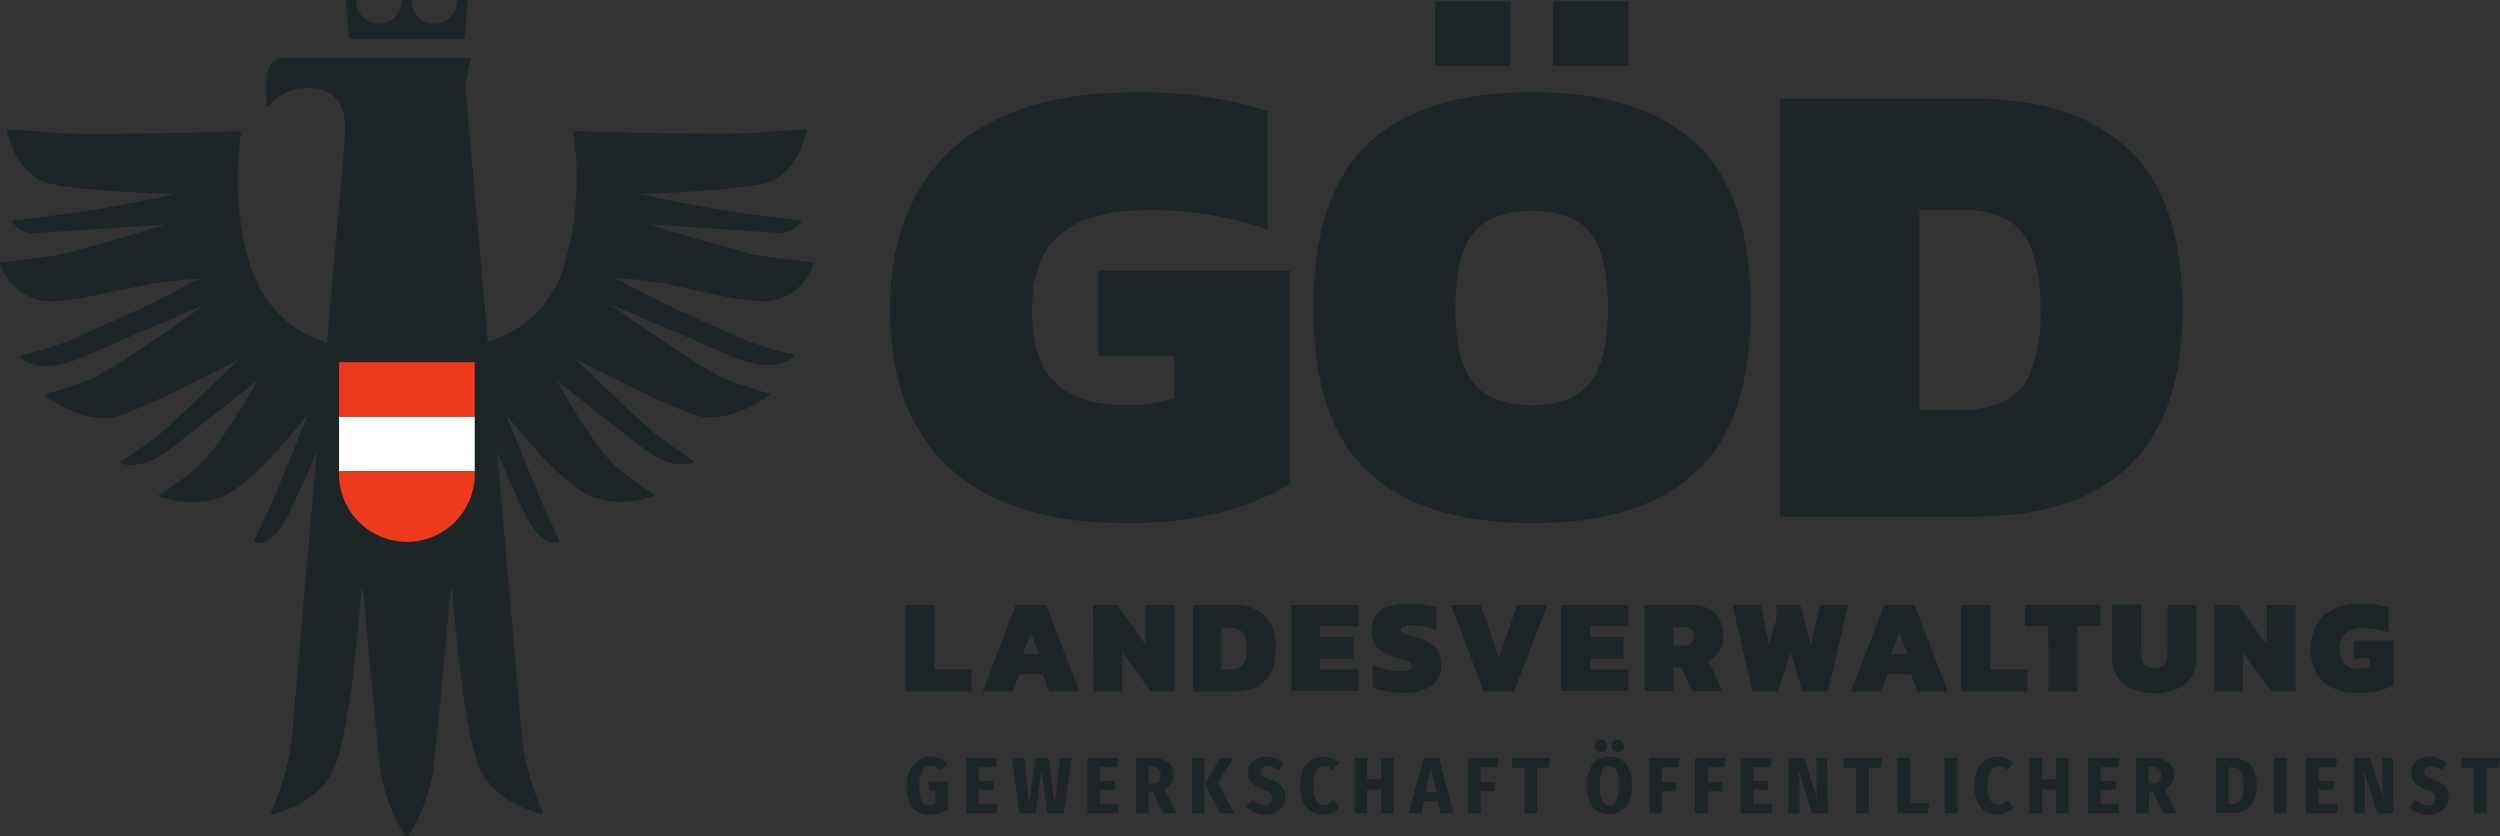 <svg xmlns="http://www.w3.org/2000/svg" width="234.68" height="78.5" viewBox="0 0 234.68 78.5">
  <rect x="0" y="0" width="234.68" height="78.5" fill="#333333" stroke="none"/>
  <g id="Landesverwaltung" transform="translate(0 -1)">
    <path id="Pfad_2243" data-name="Pfad 2243" d="M71.56,29.28a4.87,4.87,0,0,0,4.82-3.67s-3.76-.34-5.74-.76-9.82-2.79-9.82-2.79,10.18.68,12,.79a2.55,2.55,0,0,0,2.49-1.15s-3.2-.37-6.5-.83S60,19.2,60,19.2s8.83-.23,11.78-1c3.25-.82,4-5.08,4-5.08l-5.35.37c-3.18.17-14.49-.12-16.38-.18a.24.24,0,0,0-.23.27,28.28,28.28,0,0,1-.72,11.83,10.57,10.57,0,0,1-7.3,7.67C44.67,20.29,43.68,9,43.68,9l.49-2.43a.09.09,0,0,0-.09-.11H26.39S25,6.43,25,8.74v2.13a.14.14,0,0,0,.26.08A4.43,4.43,0,0,1,29,9.27c3.14,0,3.47,2.55,3.39,4.3,0,.84-1,11.26-1.7,19.54-1.61-.42-5.69-2-7.35-7.68a28.46,28.46,0,0,1-.72-11.83.23.23,0,0,0-.22-.27c-1.9.06-13.21.35-16.39.18L.62,13.14s.73,4.26,4,5.08c3,.75,11.78,1,11.78,1s-5.53,1.22-8.83,1.67-6.49.83-6.49.83a2.52,2.52,0,0,0,2.48,1.15c1.84-.11,12-.79,12-.79s-7.85,2.38-9.83,2.79S0,25.61,0,25.61a4.89,4.89,0,0,0,4.83,3.67c2.64-.09,5.39-.89,8.91-1.53a44.771,44.771,0,0,1,5-.59c-2,.9-3.13,1.86-10.24,4.91a28,28,0,0,1-6.72,2.32s1.47,2.12,6.1.09c5.28-2.32,11.24-4.82,11.24-4.82s-8.84,6.32-11,7.1-4,1.32-4,1.32,4,3.1,7.25,1.91c3.47-1.27,11.05-5.23,11.05-5.23s-6.1,5.9-7.45,7-3.77,2.67-3.77,2.67,1.8,1.02,4.8-1.3,8.12-6.37,8.12-6.37-3.31,6-5.49,8a26.69,26.69,0,0,1-3.83,2.77s3.53,1.52,6.63-.18,7.49-7.5,7.49-7.5-3.41,8.55-4,9.69-1.1,2.36-1.1,2.36,1.54.73,3.07-2.23c1-2,2.17-4.65,2.83-6.23-1.13,13-2.15,24.78-2.21,25.5a23,23,0,0,1-2.06,8.26.17.17,0,0,0,.2.25c1.09-.29,4.29-1.37,5.61-4.1,1.51-3.1,2.42-13.64,2.67-16.92a.08.08,0,1,1,.16,0c.3,3.37,1.31,14.41,1.65,17.14A16.07,16.07,0,0,0,38,79.39a.22.22,0,0,0,.38,0,16.07,16.07,0,0,0,2.26-5.86C41,70.8,42,59.77,42.3,56.4a.08.08,0,1,1,.16,0c.25,3.28,1.16,13.81,2.67,16.91,1.32,2.73,4.52,3.81,5.61,4.1a.17.17,0,0,0,.2-.25,23,23,0,0,1-2.06-8.26c-.06-.72-1.08-12.51-2.2-25.45.66,1.59,1.79,4.24,2.8,6.18,1.54,3,3.08,2.23,3.08,2.23S52,50.63,51.45,49.5s-4-9.69-4-9.69,4.4,5.81,7.5,7.5,6.63.18,6.63.18a26.69,26.69,0,0,1-3.83-2.77c-2.19-2-5.49-8-5.49-8s5.09,4.05,8.12,6.37,4.87,1.26,4.87,1.26-2.42-1.62-3.77-2.67-7.45-7-7.45-7,7.58,4,11.05,5.23C68.36,41.1,72.34,38,72.34,38s-1.83-.55-4-1.32-11.05-7.1-11.05-7.1,6,2.5,11.25,4.82c4.62,2,6.1-.09,6.1-.09a28,28,0,0,1-6.73-2.32c-7.11-3.05-8.28-4-10.23-4.91a44.719,44.719,0,0,1,5,.59C66.17,28.39,68.92,29.19,71.56,29.28ZM43.79,1H43a.11.11,0,0,0-.11.11,2.12,2.12,0,1,1-4.24,0A.11.11,0,0,0,38.56,1h-.74a.11.11,0,0,0-.12.11,2.12,2.12,0,1,1-4.24,0A.11.11,0,0,0,33.35,1h-.76a.12.12,0,0,0-.12.13l.29,3.43a.11.11,0,0,0,.12.11H43.51a.11.11,0,0,0,.11-.11l.29-3.43A.12.12,0,0,0,43.79,1Z" fill="#1c2628"/>
    <rect id="Rechteck_203" data-name="Rechteck 203" width="12.73" height="5.13" transform="translate(31.83 40.11)" fill="#fff"/>
    <path id="Pfad_2244" data-name="Pfad 2244" d="M44.56,40.11H31.83V35H44.56ZM31.83,45.24a6.37,6.37,0,1,0,12.73,0Z" fill="#ee391d" fill-rule="evenodd"/>
    <path id="Pfad_2245" data-name="Pfad 2245" d="M89.22,45q-5.67-5.12-5.67-14.93T89.46,14.9q5.91-5.23,17.12-5.24A39.27,39.27,0,0,1,119,11.42V22.57a32.7,32.7,0,0,0-11.51-1.83q-5.19,0-7.89,2.22c-1.81,1.49-2.72,3.85-2.72,7.1s.73,5.46,2.17,6.86,3.62,2.1,6.55,2.1a15.84,15.84,0,0,0,4.63-.61v-4H103.1v-8h18v20a23.61,23.61,0,0,1-6.52,2.69,35.09,35.09,0,0,1-9,1Q94.89,50.11,89.22,45Z" fill="#1c2628"/>
    <path id="Pfad_2246" data-name="Pfad 2246" d="M128.46,45.33q-5.18-4.78-5.18-15.39t5.18-15.51q5.17-4.77,15.35-4.78t15.36,4.78q5.18,4.79,5.18,15.51t-5.18,15.39q-5.17,4.79-15.36,4.78T128.46,45.33Zm6.25-44.2h7.06V7.18h-7.06Zm14.56,35.76c1.12-1.42,1.67-3.74,1.67-6.95s-.54-5.68-1.64-7.07-2.93-2.07-5.49-2.07-4.39.69-5.51,2.07-1.68,3.74-1.68,7.07.56,5.58,1.68,7,3,2.1,5.51,2.1S148.15,38.31,149.27,36.89ZM145.8,1.13h7.06V7.18H145.8Z" fill="#1c2628"/>
    <path id="Pfad_2247" data-name="Pfad 2247" d="M167.09,10.26h18.1q9.57,0,14.62,4.75t5.06,15.12q0,19.37-19.68,19.37h-18.1Zm16.52,29.25a10.79,10.79,0,0,0,4.38-.76,5.22,5.22,0,0,0,2.62-2.81,14.64,14.64,0,0,0,.92-5.81,15.58,15.58,0,0,0-.86-5.82,5.14,5.14,0,0,0-2.53-2.84,10.71,10.71,0,0,0-4.53-.79h-3.42V39.51Z" fill="#1c2628"/>
    <rect id="Rechteck_204" data-name="Rechteck 204" width="148.52" height="8.49" transform="translate(84.84 68.86)" fill="none"/>
    <path id="Pfad_2248" data-name="Pfad 2248" d="M88.93,72.67l-.58.61a2.07,2.07,0,0,0-.47-.29,1.21,1.21,0,0,0-.48-.09.93.93,0,0,0-.81.43,2.68,2.68,0,0,0-.28,1.42,5.23,5.23,0,0,0,.09,1.11,1.09,1.09,0,0,0,.3.57.76.76,0,0,0,.51.16,1.08,1.08,0,0,0,.6-.16V75.22h-.57l-.12-.85H89v2.57a3.28,3.28,0,0,1-1.71.54,2,2,0,0,1-1.64-.68,3.24,3.24,0,0,1-.53-2,3.33,3.33,0,0,1,.29-1.49,2.12,2.12,0,0,1,.82-.92A2.27,2.27,0,0,1,87.35,72,2.22,2.22,0,0,1,88.93,72.67Z" fill="#1c2628"/>
    <path id="Pfad_2249" data-name="Pfad 2249" d="M93.61,72.16l-.13.86H91.87V74.3h1.41v.83H91.87v1.35H93.6v.87H90.68V72.16Z" fill="#1c2628"/>
    <path id="Pfad_2250" data-name="Pfad 2250" d="M100.6,72.16l-.74,5.19H98.3l-.53-4-.56,4H95.69L95,72.16h1.16l.44,4.28.61-4.28h1.24L99,76.44l.51-4.28Z" fill="#1c2628"/>
    <path id="Pfad_2251" data-name="Pfad 2251" d="M105,72.16l-.13.86h-1.61V74.3h1.41v.83h-1.41v1.35H105v.87h-2.92V72.16Z" fill="#1c2628"/>
    <path id="Pfad_2252" data-name="Pfad 2252" d="M108.22,75.36h-.39v2h-1.2v-5.2h1.52a2.4,2.4,0,0,1,1.52.4,1.58,1.58,0,0,1-.38,2.57l1.18,2.22h-1.31Zm-.39-.83h.36a.78.78,0,0,0,.57-.19.87.87,0,0,0,.18-.61.71.71,0,0,0-.19-.55,1,1,0,0,0-.62-.17h-.3Z" fill="#1c2628"/>
    <path id="Pfad_2253" data-name="Pfad 2253" d="M113.06,72.16v5.19h-1.19V72.16Zm2.71,0-1.45,2.33,1.57,2.86h-1.34l-1.45-2.77,1.45-2.42Z" fill="#1c2628"/>
    <path id="Pfad_2254" data-name="Pfad 2254" d="M119.8,72.2a2.38,2.38,0,0,1,.73.5l-.54.63a1.54,1.54,0,0,0-1-.42.69.69,0,0,0-.45.14.5.5,0,0,0-.16.39.51.51,0,0,0,.07.28.85.85,0,0,0,.26.22,4.2,4.2,0,0,0,.56.24,3.24,3.24,0,0,1,.77.38,1.49,1.49,0,0,1,.46.51,1.76,1.76,0,0,1,.15.77,1.53,1.53,0,0,1-.23.85,1.6,1.6,0,0,1-.65.58,2.31,2.31,0,0,1-1,.21,2.4,2.4,0,0,1-1.8-.74l.58-.65a2.36,2.36,0,0,0,.56.37,1.45,1.45,0,0,0,.59.13.72.72,0,0,0,.53-.18.62.62,0,0,0,.19-.48.65.65,0,0,0-.17-.46,1.89,1.89,0,0,0-.65-.34,2.94,2.94,0,0,1-1.11-.66,1.37,1.37,0,0,1-.33-.94,1.39,1.39,0,0,1,.22-.78,1.53,1.53,0,0,1,.62-.53,2.11,2.11,0,0,1,.89-.19,2.36,2.36,0,0,1,.91.17Z" fill="#1c2628"/>
    <path id="Pfad_2255" data-name="Pfad 2255" d="M125,72.18a2.09,2.09,0,0,1,.67.42l-.57.67a2.08,2.08,0,0,0-.4-.26,1,1,0,0,0-.42-.08c-.65,0-1,.6-1,1.81s.33,1.81,1,1.81a1,1,0,0,0,.46-.1,2.88,2.88,0,0,0,.44-.3l.54.66a2.43,2.43,0,0,1-.66.48,2,2,0,0,1-.85.19,2.14,2.14,0,0,1-1.14-.31,2,2,0,0,1-.75-.92,3.74,3.74,0,0,1-.27-1.51,3.44,3.44,0,0,1,.28-1.47A2.07,2.07,0,0,1,125,72.18Z" fill="#1c2628"/>
    <path id="Pfad_2256" data-name="Pfad 2256" d="M129.64,77.35V75.12h-1.3v2.23h-1.19V72.16h1.19v2h1.3v-2h1.2v5.19Z" fill="#1c2628"/>
    <path id="Pfad_2257" data-name="Pfad 2257" d="M135.21,77.35,135,76.22h-1.32l-.23,1.13h-1.22l1.4-5.19h1.44l1.39,5.19Zm-1.37-2h1L134.32,73Z" fill="#1c2628"/>
    <path id="Pfad_2258" data-name="Pfad 2258" d="M137.82,77.35V72.16h2.85l-.13.86H139v1.4h1.33v.86H139v2.07Z" fill="#1c2628"/>
    <path id="Pfad_2259" data-name="Pfad 2259" d="M145.55,72.16l-.13.92H144.3v4.27h-1.19V73.08h-1.19v-.92Z" fill="#1c2628"/>
    <path id="Pfad_2260" data-name="Pfad 2260" d="M152.64,72.73a3.16,3.16,0,0,1,.55,2,3.2,3.2,0,0,1-.55,2,2.11,2.11,0,0,1-3.15,0,3.92,3.92,0,0,1,0-4,1.88,1.88,0,0,1,1.57-.71,1.91,1.91,0,0,1,1.58.71Zm-1.95-2.13a.58.58,0,0,1,.16.42.56.56,0,0,1-.16.41.58.58,0,1,1-.41-1A.6.6,0,0,1,150.69,70.6Zm-.3,2.74a3.4,3.4,0,0,0-.21,1.41,3.28,3.28,0,0,0,.22,1.43.74.74,0,0,0,1.33,0,3.44,3.44,0,0,0,.22-1.43,3.37,3.37,0,0,0-.22-1.41.69.69,0,0,0-.67-.43.7.7,0,0,0-.67.43Zm1.89-2.74a.59.59,0,0,1,.17.42.581.581,0,0,1-.59.58.58.58,0,0,1-.41-.17.61.61,0,0,1,0-.82.58.58,0,0,1,.41-.17.61.61,0,0,1,.42.16Z" fill="#1c2628"/>
    <path id="Pfad_2261" data-name="Pfad 2261" d="M154.82,77.35V72.16h2.84l-.13.86H156v1.4h1.34v.86H156v2.07Z" fill="#1c2628"/>
    <path id="Pfad_2262" data-name="Pfad 2262" d="M159.11,77.35V72.16H162l-.13.86h-1.52v1.4h1.33v.86h-1.33v2.07Z" fill="#1c2628"/>
    <path id="Pfad_2263" data-name="Pfad 2263" d="M166.34,72.16l-.13.86H164.6V74.3H166v.83h-1.4v1.35h1.73v.87h-2.92V72.16Z" fill="#1c2628"/>
    <path id="Pfad_2264" data-name="Pfad 2264" d="M171.6,77.35h-1.49l-1.28-4.07a1,1,0,0,1,0,.15c0,.36.08.68.1,1s0,.63,0,1v1.93h-1.05v-5.2h1.48l1.3,4.08a11.542,11.542,0,0,1-.16-1.94V72.16h1Z" fill="#1c2628"/>
    <path id="Pfad_2265" data-name="Pfad 2265" d="M176.68,72.16l-.13.92h-1.11v4.27h-1.2V73.08h-1.18v-.92Z" fill="#1c2628"/>
    <path id="Pfad_2266" data-name="Pfad 2266" d="M179.3,72.16V76.4h1.8l-.13.95H178.1V72.16Z" fill="#1c2628"/>
    <path id="Pfad_2267" data-name="Pfad 2267" d="M183.76,72.16v5.19h-1.2V72.16Z" fill="#1c2628"/>
    <path id="Pfad_2268" data-name="Pfad 2268" d="M188.34,72.18a2.16,2.16,0,0,1,.66.42l-.57.67A1.61,1.61,0,0,0,188,73a1,1,0,0,0-.42-.08c-.65,0-1,.6-1,1.81s.33,1.81,1,1.81a.93.93,0,0,0,.45-.1,3.492,3.492,0,0,0,.45-.3l.54.66a2.34,2.34,0,0,1-.67.48,2,2,0,0,1-.85.19,2.1,2.1,0,0,1-1.13-.31,2,2,0,0,1-.75-.92,3.74,3.74,0,0,1-.27-1.51,3.44,3.44,0,0,1,.28-1.47,2,2,0,0,1,.75-.92,2.16,2.16,0,0,1,1.92-.17Z" fill="#1c2628"/>
    <path id="Pfad_2269" data-name="Pfad 2269" d="M193,77.35V75.12h-1.3v2.23h-1.2V72.16h1.2v2H193v-2h1.19v5.19Z" fill="#1c2628"/>
    <path id="Pfad_2270" data-name="Pfad 2270" d="M198.93,72.16l-.13.86h-1.61V74.3h1.41v.83h-1.41v1.35h1.73v.87H196V72.16Z" fill="#1c2628"/>
    <path id="Pfad_2271" data-name="Pfad 2271" d="M202.12,75.36h-.39v2h-1.2v-5.2h1.52a2.38,2.38,0,0,1,1.52.4,1.37,1.37,0,0,1,.5,1.17,1.42,1.42,0,0,1-.87,1.4l1.17,2.22h-1.31Zm-.39-.83h.37a.78.78,0,0,0,.57-.19.87.87,0,0,0,.18-.61.71.71,0,0,0-.2-.55A.93.93,0,0,0,202,73h-.31Z" fill="#1c2628"/>
    <path id="Pfad_2272" data-name="Pfad 2272" d="M210.63,72.36a1.72,1.72,0,0,1,.87.78,3.17,3.17,0,0,1,.33,1.59,2.67,2.67,0,0,1-.65,2,2.45,2.45,0,0,1-1.7.58H208V72.16h1.36a3.6,3.6,0,0,1,1.27.2Zm-1.41.67v3.45h.33a.858.858,0,0,0,.92-.68,3.8,3.8,0,0,0,.12-1.07,3.67,3.67,0,0,0-.12-1.06.94.94,0,0,0-.36-.5,1.08,1.08,0,0,0-.56-.14Z" fill="#1c2628"/>
    <path id="Pfad_2273" data-name="Pfad 2273" d="M214.66,72.16v5.19h-1.2V72.16Z" fill="#1c2628"/>
    <path id="Pfad_2274" data-name="Pfad 2274" d="M219.4,72.16l-.13.86h-1.61V74.3h1.41v.83h-1.41v1.35h1.72v.87h-2.91V72.16Z" fill="#1c2628"/>
    <path id="Pfad_2275" data-name="Pfad 2275" d="M224.66,77.35h-1.49l-1.28-4.07a1,1,0,0,1,0,.15c0,.36.08.68.1,1s0,.63,0,1v1.93H221v-5.2h1.49l1.29,4.08a11.536,11.536,0,0,1-.16-1.94V72.16h1Z" fill="#1c2628"/>
    <path id="Pfad_2276" data-name="Pfad 2276" d="M229,72.2a2.38,2.38,0,0,1,.73.5l-.55.63a1.5,1.5,0,0,0-1-.42.69.69,0,0,0-.45.14.5.5,0,0,0-.16.39.51.51,0,0,0,.07.28.849.849,0,0,0,.26.22,4.2,4.2,0,0,0,.56.24,3.45,3.45,0,0,1,.77.38,1.37,1.37,0,0,1,.45.51,1.79,1.79,0,0,1-.07,1.62,1.57,1.57,0,0,1-.66.58,2.23,2.23,0,0,1-1,.21,2.43,2.43,0,0,1-1.81-.74l.59-.65a2.53,2.53,0,0,0,.55.37,1.54,1.54,0,0,0,.6.13.72.72,0,0,0,.53-.18.62.62,0,0,0,.19-.48.65.65,0,0,0-.17-.46,2,2,0,0,0-.65-.34,2.94,2.94,0,0,1-1.11-.66,1.37,1.37,0,0,1-.33-.94,1.39,1.39,0,0,1,.22-.78,1.53,1.53,0,0,1,.62-.53A2.11,2.11,0,0,1,228,72,2.4,2.4,0,0,1,229,72.2Z" fill="#1c2628"/>
    <path id="Pfad_2277" data-name="Pfad 2277" d="M234.68,72.16l-.13.92h-1.11v4.27h-1.2V73.08h-1.18v-.92Z" fill="#1c2628"/>
    <path id="Pfad_2278" data-name="Pfad 2278" d="M85,57.79h2.71v6.05H91.2v2.07H85Z" fill="#1c2628"/>
    <path id="Pfad_2279" data-name="Pfad 2279" d="M95.36,57.79H98.2l3.13,8.12H98.5l-.63-1.61H95.69l-.62,1.61H92.24Zm2.18,4.61-.77-2-.75,2Z" fill="#1c2628"/>
    <path id="Pfad_2280" data-name="Pfad 2280" d="M102.59,57.79h2.28l2.68,3.74V57.79h2.71v8.12H108l-2.65-3.73v3.73h-2.71Z" fill="#1c2628"/>
    <path id="Pfad_2281" data-name="Pfad 2281" d="M112,57.79h3.75a4.25,4.25,0,0,1,3,1,4.12,4.12,0,0,1,1,3.13c0,2.68-1.35,4-4.07,4H112Zm3.42,6.05a2.37,2.37,0,0,0,.91-.15,1.1,1.1,0,0,0,.54-.58A3,3,0,0,0,117,61.9a3.25,3.25,0,0,0-.18-1.21,1,1,0,0,0-.52-.58,2.19,2.19,0,0,0-.94-.17h-.71v3.9Z" fill="#1c2628"/>
    <path id="Pfad_2282" data-name="Pfad 2282" d="M121.21,57.79h6.33v2h-3.61v1h3.14v2.06h-3.14v1h3.61v2h-6.33Z" fill="#1c2628"/>
    <path id="Pfad_2283" data-name="Pfad 2283" d="M130.15,65.9a4.92,4.92,0,0,1-1.29-.39V63.39a6.71,6.71,0,0,0,1.31.45,5.39,5.39,0,0,0,1.3.18,2.25,2.25,0,0,0,.79-.11.37.37,0,0,0,.26-.37.41.41,0,0,0-.24-.37,5.41,5.41,0,0,0-.9-.35,4.119,4.119,0,0,1-.48-.15,4.87,4.87,0,0,1-1.27-.6,1.76,1.76,0,0,1-.66-.78,2.86,2.86,0,0,1-.2-1.13c0-1.67,1.15-2.5,3.47-2.5a9.79,9.79,0,0,1,1.36.11,10.151,10.151,0,0,1,1.25.27v2.13a5.9,5.9,0,0,0-2.16-.47,3.19,3.19,0,0,0-.85.09c-.21.06-.31.18-.31.34a.35.35,0,0,0,.13.27,1.23,1.23,0,0,0,.38.17c.17.06.45.14.87.24a4.76,4.76,0,0,1,1.49.65,1.91,1.91,0,0,1,.7.87,3.28,3.28,0,0,1,.19,1.2,2.17,2.17,0,0,1-.9,1.83,4.34,4.34,0,0,1-2.63.68,9.19,9.19,0,0,1-1.61-.14Z" fill="#1c2628"/>
    <path id="Pfad_2284" data-name="Pfad 2284" d="M136.2,57.79H139l1.7,4.94,1.72-4.94h2.84l-3.13,8.12h-2.84Z" fill="#1c2628"/>
    <path id="Pfad_2285" data-name="Pfad 2285" d="M146.55,57.79h6.32v2h-3.61v1h3.14v2.06h-3.14v1h3.61v2h-6.32Z" fill="#1c2628"/>
    <path id="Pfad_2286" data-name="Pfad 2286" d="M154.38,57.79h4.39a2.93,2.93,0,0,1,2.24.81,3,3,0,0,1,.75,2.15,2.61,2.61,0,0,1-.39,1.42,3.08,3.08,0,0,1-1.07,1,1.4,1.4,0,0,1,.4.55l1,2.17h-2.83L158,64a.7.7,0,0,0-.19-.26.57.57,0,0,0-.31-.08h-.4v2.22h-2.71Zm3.71,3.81a.94.94,0,0,0,.68-.22.82.82,0,0,0,.23-.63.76.76,0,0,0-.85-.86h-1.06V61.6Z" fill="#1c2628"/>
    <path id="Pfad_2287" data-name="Pfad 2287" d="M162.64,57.79h2.65l.77,3.71.69-2.41v-1.3H169l1,3.72.83-3.72h2.65l-1.88,8.12h-2.41l-1.1-3.69-1.18,3.69h-2.4Z" fill="#1c2628"/>
    <path id="Pfad_2288" data-name="Pfad 2288" d="M176.88,57.79h2.84l3.13,8.12H180l-.63-1.61H177.2l-.61,1.61h-2.83Zm2.18,4.61-.77-2-.76,2Z" fill="#1c2628"/>
    <path id="Pfad_2289" data-name="Pfad 2289" d="M184.1,57.79h2.72v6.05h3.48v2.07h-6.2Z" fill="#1c2628"/>
    <path id="Pfad_2290" data-name="Pfad 2290" d="M192.27,59.77H190.1v-2h7.06v2H195v6.14h-2.71Z" fill="#1c2628"/>
    <path id="Pfad_2291" data-name="Pfad 2291" d="M200.16,65.66a3.15,3.15,0,0,1-1.39-1.12,3.11,3.11,0,0,1-.51-1.79v-5H201v4.64c0,.88.41,1.31,1.23,1.31s1.24-.43,1.24-1.31v-4.6h2.71v5a3,3,0,0,1-1.9,2.91,5.21,5.21,0,0,1-2,.38,5.28,5.28,0,0,1-2.12-.42Z" fill="#1c2628"/>
    <path id="Pfad_2292" data-name="Pfad 2292" d="M207.83,57.79h2.28l2.68,3.74V57.79h2.71v8.12h-2.31l-2.65-3.73v3.73h-2.71Z" fill="#1c2628"/>
    <path id="Pfad_2293" data-name="Pfad 2293" d="M218.06,65a4.671,4.671,0,0,1,.05-6.24,5.21,5.21,0,0,1,3.55-1.08,8,8,0,0,1,2.58.37v2.31a6.66,6.66,0,0,0-2.39-.38,2.49,2.49,0,0,0-1.63.46,1.77,1.77,0,0,0-.57,1.47,1.92,1.92,0,0,0,.45,1.42,1.88,1.88,0,0,0,1.36.43,3.5,3.5,0,0,0,1-.12V62.8h-1.48V61.13h3.74v4.14a5,5,0,0,1-1.35.56,7.439,7.439,0,0,1-1.86.21A4.92,4.92,0,0,1,218.06,65Z" fill="#1c2628"/>
  </g>
</svg>
